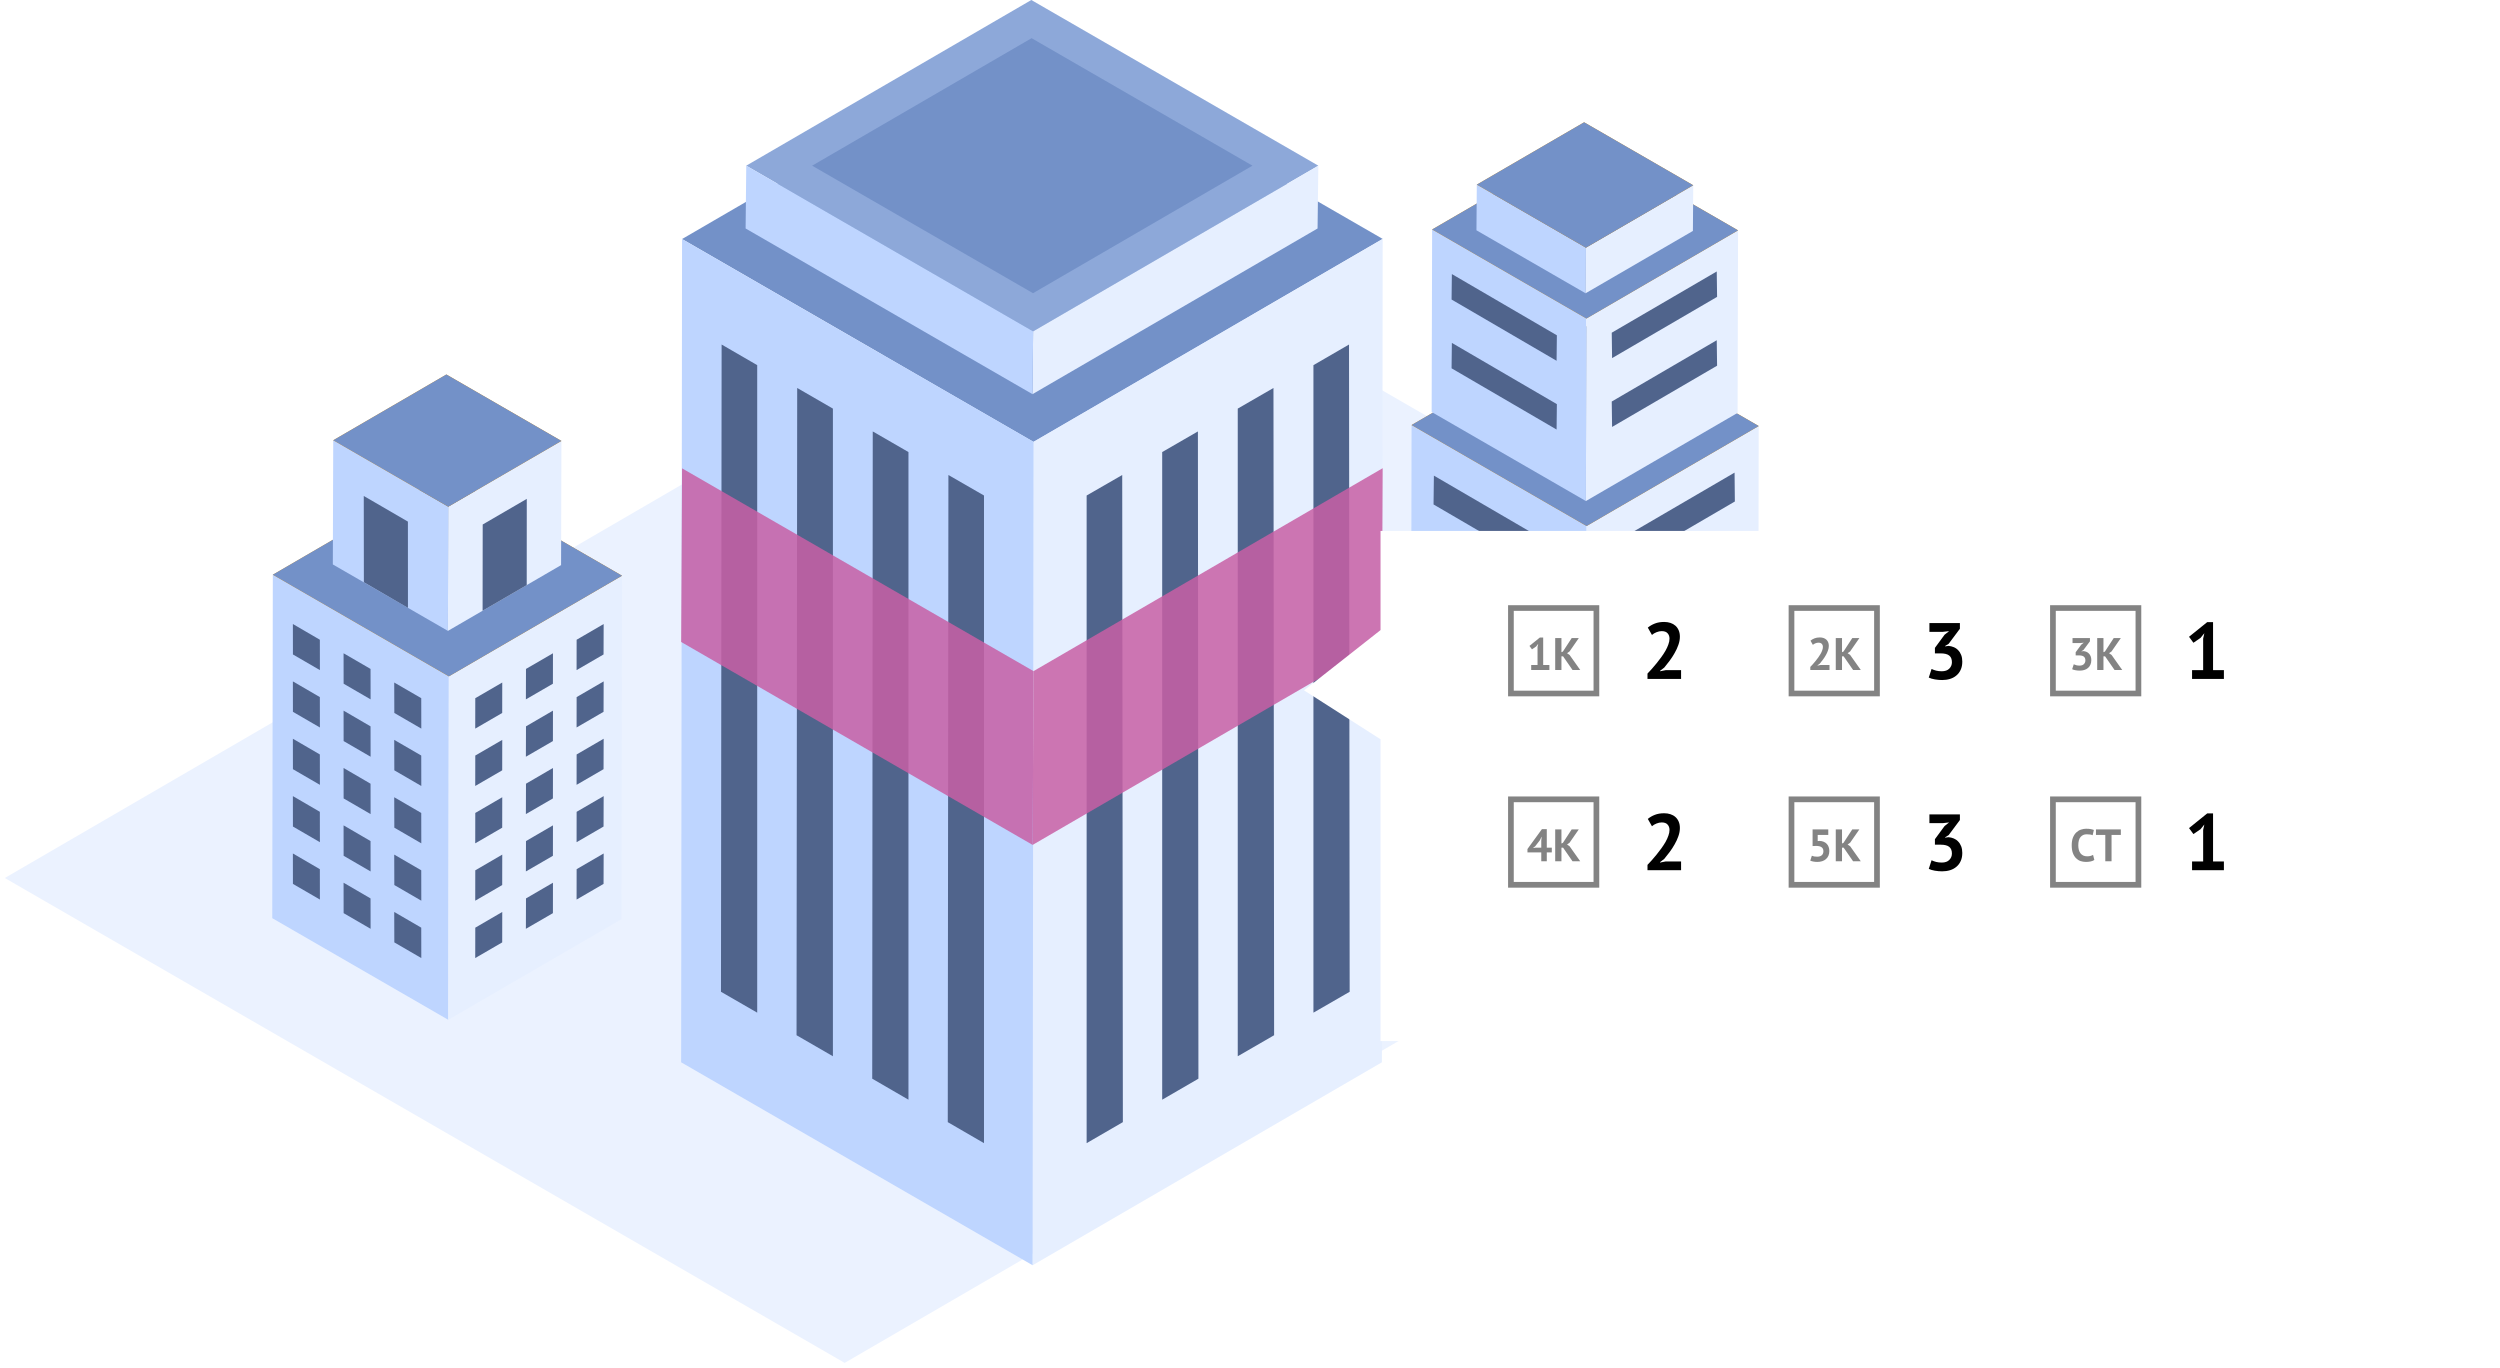 <?xml version="1.0" encoding="UTF-8"?> <svg xmlns="http://www.w3.org/2000/svg" width="468" height="256" viewBox="0 0 468 256" fill="none"> <path d="M361.275 132.266L269.311 190.523L252.243 200.438L158.119 255.133L0.895 164.363L118.861 95.805L128.346 90.29L204.05 41.489L361.275 132.266Z" fill="#EBF2FF"></path> <path d="M258.838 44.725L193.475 82.717L127.678 44.749L193.04 6.758L258.838 44.725Z" fill="#7391C8"></path> <path d="M258.836 44.725L258.692 198.863L193.305 236.855L193.474 82.717L258.836 44.725Z" fill="#E6EFFF"></path> <path d="M193.476 82.718L193.307 236.856L127.51 198.864L127.679 44.75L193.476 82.718Z" fill="#BED5FF"></path> <path d="M246.791 31.016L193.4 62.032L139.695 31.016L193.062 0L246.791 31.016Z" fill="#8DA8D9"></path> <path d="M234.459 31.016L193.378 54.887L152.031 31.016L193.112 7.145L234.459 31.016Z" fill="#7391C8"></path> <path d="M246.793 31.016L246.648 42.771L193.281 73.787L193.402 62.032L246.793 31.016Z" fill="#E6EFFF"></path> <path d="M193.403 62.032L193.283 73.787L139.578 42.771L139.699 31.016L193.403 62.032Z" fill="#BED5FF"></path> <path d="M134.967 185.662L135.087 64.495L141.749 68.356V189.572L134.967 185.662Z" fill="#50648C"></path> <path d="M149.113 193.796L149.234 72.629L155.92 76.491V197.73L149.113 193.796Z" fill="#50648C"></path> <path d="M163.281 201.931L163.378 80.763L170.064 84.625V205.865L163.281 201.931Z" fill="#50648C"></path> <path d="M177.422 210.064L177.543 88.921L184.204 92.759V213.999L177.422 210.064Z" fill="#50648C"></path> <path d="M252.657 185.661L252.537 64.494L245.875 68.356V189.572L252.657 185.661Z" fill="#50648C"></path> <path d="M238.514 193.796L238.393 72.629L231.707 76.491V197.73L238.514 193.796Z" fill="#50648C"></path> <path d="M224.345 201.93L224.248 80.763L217.562 84.625V205.864L224.345 201.93Z" fill="#50648C"></path> <path d="M210.2 210.064L210.08 88.921L203.418 92.759V213.998L210.2 210.064Z" fill="#50648C"></path> <path d="M297.004 98.476L296.896 162.402L264.137 143.481L264.245 79.566L297.004 98.476Z" fill="#BED5FF"></path> <path d="M290.737 102.041L290.672 107.449L268.359 94.434L268.424 89.037L290.737 102.041Z" fill="#50648C"></path> <path d="M290.737 116.66L290.672 122.068L268.359 109.053L268.424 103.656L290.737 116.66Z" fill="#50648C"></path> <path d="M290.737 131.279L290.672 136.686L268.359 123.672L268.424 118.264L290.737 131.279Z" fill="#50648C"></path> <path d="M290.737 145.897L290.672 151.305L268.359 138.29L268.424 132.883L290.737 145.897Z" fill="#50648C"></path> <path d="M297.003 98.477L329.231 79.751L329.123 143.676L296.895 162.402L297.003 98.477Z" fill="#E6EFFF"></path> <path d="M264.246 79.566L296.474 60.83L329.233 79.751L297.005 98.476L264.246 79.566Z" fill="#E5920E"></path> <path d="M329.233 79.751L319.177 85.592L310.15 90.837L297.005 98.476L264.246 79.566L277.391 71.927L286.407 66.682L296.474 60.83L329.233 79.751Z" fill="#7391C8"></path> <path d="M302.398 101.488L302.463 106.885L324.765 93.881L324.711 88.474L302.398 101.488Z" fill="#50648C"></path> <path d="M302.398 116.107L302.463 121.504L324.765 108.489L324.711 103.092L302.398 116.107Z" fill="#50648C"></path> <path d="M302.398 130.726L302.463 136.122L324.765 123.108L324.711 117.711L302.398 130.726Z" fill="#50648C"></path> <path d="M302.744 145.778L302.809 151.175L325.111 138.16L325.057 132.763L302.744 145.778Z" fill="#50648C"></path> <path d="M296.972 59.627L296.875 93.795L268.006 77.128L268.093 42.96L296.972 59.627Z" fill="#BED5FF"></path> <path d="M291.446 62.77L291.392 67.538L271.734 56.073L271.789 51.305L291.446 62.77Z" fill="#50648C"></path> <path d="M291.446 75.655L291.392 80.412L271.734 68.947L271.789 64.19L291.446 75.655Z" fill="#50648C"></path> <path d="M296.973 59.627L325.365 43.123L325.278 77.29L296.875 93.795L296.973 59.627Z" fill="#E6EFFF"></path> <path d="M268.094 42.96L296.497 26.456L325.365 43.123L296.973 59.627L268.094 42.96Z" fill="#E5920E"></path> <path d="M325.365 43.123L316.501 48.281L308.558 52.898L296.973 59.638L268.094 42.96L279.678 36.231L287.632 31.614L296.497 26.456L325.365 43.123Z" fill="#7391C8"></path> <path d="M296.885 46.363L296.82 54.902L276.393 43.112L276.458 34.562L296.885 46.363Z" fill="#BED5FF"></path> <path d="M296.885 46.363L316.976 34.681L316.911 43.231L296.82 54.902L296.885 46.363Z" fill="#E6EFFF"></path> <path d="M276.457 34.562L296.548 22.891L316.975 34.681L296.884 46.363L276.457 34.562Z" fill="#E5920E"></path> <path d="M316.975 34.681L296.884 46.363L276.457 34.562L296.548 22.891L316.975 34.681Z" fill="#7391C8"></path> <path d="M301.717 62.282L301.782 67.039L321.439 55.574L321.374 50.817L301.717 62.282Z" fill="#50648C"></path> <path d="M301.717 75.166L301.782 79.924L321.439 68.459L321.374 63.69L301.717 75.166Z" fill="#50648C"></path> <path d="M84.022 126.617L83.916 190.909L50.967 171.88L51.073 107.588L84.022 126.617Z" fill="#BED5FF"></path> <path d="M84.022 126.617L116.449 107.772L116.342 172.074L83.916 190.909L84.022 126.617Z" fill="#E6EFFF"></path> <path d="M51.072 107.588L83.489 88.744L116.448 107.772L84.021 126.617L51.072 107.588Z" fill="#E5920E"></path> <path d="M116.448 107.772L106.329 113.654L97.245 118.926L84.031 126.617L51.062 107.589L64.287 99.898L73.37 94.626L83.489 88.744L116.448 107.772Z" fill="#7391C8"></path> <path d="M83.916 94.848L83.848 118.104L62.305 105.663L62.382 82.417L83.916 94.848Z" fill="#BED5FF"></path> <path d="M83.915 94.848L105.101 82.543L105.033 105.789L83.848 118.104L83.915 94.848Z" fill="#E6EFFF"></path> <path d="M90.342 114.331L98.603 109.533L98.613 93.388L90.361 98.186L90.342 114.331Z" fill="#50648C"></path> <path d="M88.973 130.699L94.022 127.768L94.013 133.466L88.963 136.397L88.973 130.699Z" fill="#50648C"></path> <path d="M88.973 141.437L94.022 138.506L94.013 144.204L88.963 147.135L88.973 141.437Z" fill="#50648C"></path> <path d="M88.973 152.185L94.022 149.244L94.013 154.942L88.963 157.873L88.973 152.185Z" fill="#50648C"></path> <path d="M88.973 162.923L94.022 159.982L94.013 165.68L88.963 168.611L88.973 162.923Z" fill="#50648C"></path> <path d="M88.973 173.66L94.022 170.719L94.013 176.417L88.963 179.348L88.973 173.66Z" fill="#50648C"></path> <path d="M98.465 125.224L103.514 122.293L103.505 127.991L98.445 130.922L98.465 125.224Z" fill="#50648C"></path> <path d="M98.465 135.971L103.514 133.031L103.505 138.728L98.445 141.66L98.465 135.971Z" fill="#50648C"></path> <path d="M98.465 146.709L103.514 143.768L103.505 149.466L98.445 152.397L98.465 146.709Z" fill="#50648C"></path> <path d="M98.465 157.447L103.514 154.506L103.505 160.204L98.445 163.135L98.465 157.447Z" fill="#50648C"></path> <path d="M98.465 168.185L103.514 165.244L103.505 170.942L98.445 173.873L98.465 168.185Z" fill="#50648C"></path> <path d="M107.945 119.758L113.005 116.817L112.985 122.515L107.936 125.446L107.945 119.758Z" fill="#50648C"></path> <path d="M107.945 130.496L113.005 127.555L112.985 133.253L107.936 136.184L107.945 130.496Z" fill="#50648C"></path> <path d="M107.945 141.234L113.005 138.293L112.985 143.991L107.936 146.922L107.945 141.234Z" fill="#50648C"></path> <path d="M107.945 151.972L113.005 149.031L112.985 154.729L107.936 157.66L107.945 151.972Z" fill="#50648C"></path> <path d="M107.945 162.709L113.005 159.769L112.985 165.466L107.936 168.398L107.945 162.709Z" fill="#50648C"></path> <path d="M78.858 130.699L73.799 127.768L73.818 133.466L78.868 136.397L78.858 130.699Z" fill="#50648C"></path> <path d="M78.858 141.437L73.799 138.506L73.818 144.204L78.868 147.135L78.858 141.437Z" fill="#50648C"></path> <path d="M78.858 152.185L73.799 149.244L73.818 154.942L78.868 157.873L78.858 152.185Z" fill="#50648C"></path> <path d="M78.858 162.922L73.799 159.981L73.818 165.679L78.868 168.61L78.858 162.922Z" fill="#50648C"></path> <path d="M78.858 173.66L73.799 170.719L73.818 176.417L78.868 179.348L78.858 173.66Z" fill="#50648C"></path> <path d="M69.366 125.224L64.316 122.293L64.326 127.991L69.376 130.922L69.366 125.224Z" fill="#50648C"></path> <path d="M69.366 135.972L64.316 133.031L64.326 138.729L69.376 141.66L69.366 135.972Z" fill="#50648C"></path> <path d="M69.366 146.71L64.316 143.769L64.326 149.467L69.376 152.398L69.366 146.71Z" fill="#50648C"></path> <path d="M69.366 157.447L64.316 154.507L64.326 160.204L69.376 163.136L69.366 157.447Z" fill="#50648C"></path> <path d="M69.366 168.185L64.316 165.244L64.326 170.942L69.376 173.873L69.366 168.185Z" fill="#50648C"></path> <path d="M59.876 119.758L54.826 116.818L54.836 122.515L59.886 125.447L59.876 119.758Z" fill="#50648C"></path> <path d="M59.876 130.496L54.826 127.556L54.836 133.254L59.886 136.185L59.876 130.496Z" fill="#50648C"></path> <path d="M59.876 141.234L54.826 138.293L54.836 143.991L59.886 146.922L59.876 141.234Z" fill="#50648C"></path> <path d="M59.876 151.972L54.826 149.031L54.836 154.729L59.886 157.66L59.876 151.972Z" fill="#50648C"></path> <path d="M59.876 162.71L54.826 159.769L54.836 165.467L59.886 168.398L59.876 162.71Z" fill="#50648C"></path> <path d="M76.369 113.789L68.117 108.991L68.098 92.846L76.359 97.644L76.369 113.789Z" fill="#50648C"></path> <path d="M62.381 82.418L83.566 70.103L105.1 82.543L83.915 94.848L62.381 82.418Z" fill="#E5920E"></path> <path d="M105.1 82.543L98.483 86.384L92.553 89.828L83.915 94.848L62.381 82.418L71.019 77.397L76.95 73.953L83.557 70.103L105.1 82.543Z" fill="#7391C8"></path> <path opacity="0.85" d="M193.478 125.638L193.309 158.169L127.512 120.177L127.681 87.671L193.478 125.638Z" fill="#C85FA5"></path> <path opacity="0.85" d="M258.836 87.646L258.692 120.177L193.305 158.168L193.474 125.637L258.836 87.646Z" fill="#C85FA5"></path> <g filter="url(#filter0_d)"> <path fill-rule="evenodd" clip-rule="evenodd" d="M435.107 92.994H258.436V111.56L244.111 122.837L258.436 131.999V188.491H435.107V92.994Z" fill="white"></path> </g> <g clip-path="url(#clip0)"> <rect x="282.844" y="113.821" width="16.003" height="16.003" stroke="#838383" stroke-width="1.067"></rect> <path d="M286.64 124.482H287.826V121.111L287.954 120.531L287.545 121.034L286.785 121.555L286.316 120.915L288.262 119.344H288.885V124.482H290.045V125.421H286.64V124.482ZM292.609 122.869H292.302V125.421H291.133V119.447H292.302V122.092L292.575 121.973L294.222 119.447H295.554L293.813 121.956L293.352 122.28L293.83 122.613L295.818 125.421H294.376L292.609 122.869Z" fill="#838383"></path> </g> <path d="M314.474 119.192C314.474 119.7 314.379 120.213 314.19 120.731C314.011 121.248 313.777 121.756 313.488 122.254C313.209 122.752 312.895 123.235 312.547 123.703C312.208 124.161 311.875 124.584 311.546 124.973L310.755 125.585V125.66L311.83 125.451H314.698V127.094H308.41V126.093C308.648 125.844 308.917 125.555 309.216 125.226C309.515 124.888 309.814 124.534 310.112 124.166C310.421 123.788 310.72 123.399 311.008 123.001C311.297 122.603 311.556 122.204 311.785 121.806C312.014 121.398 312.193 121.004 312.323 120.626C312.462 120.248 312.532 119.889 312.532 119.551C312.532 119.142 312.412 118.809 312.173 118.55C311.944 118.281 311.576 118.147 311.068 118.147C310.75 118.147 310.421 118.216 310.082 118.356C309.754 118.485 309.475 118.655 309.246 118.864L308.469 117.489C308.858 117.171 309.296 116.917 309.784 116.728C310.282 116.529 310.864 116.429 311.531 116.429C311.959 116.429 312.353 116.489 312.711 116.608C313.07 116.728 313.378 116.902 313.637 117.131C313.896 117.36 314.1 117.649 314.25 117.997C314.399 118.336 314.474 118.734 314.474 119.192Z" fill="black"></path> <g clip-path="url(#clip1)"> <rect x="335.367" y="113.821" width="16.003" height="16.003" stroke="#838383" stroke-width="1.067"></rect> <path d="M342.355 120.906C342.355 121.196 342.301 121.489 342.193 121.785C342.091 122.081 341.957 122.371 341.792 122.656C341.633 122.94 341.454 123.216 341.254 123.484C341.061 123.745 340.87 123.987 340.683 124.209L340.23 124.559V124.602L340.845 124.482H342.483V125.421H338.89V124.849C339.027 124.707 339.18 124.542 339.351 124.354C339.522 124.161 339.693 123.959 339.863 123.748C340.04 123.532 340.21 123.31 340.375 123.083C340.54 122.855 340.688 122.627 340.819 122.4C340.95 122.166 341.052 121.942 341.126 121.725C341.206 121.509 341.246 121.304 341.246 121.111C341.246 120.878 341.178 120.687 341.041 120.539C340.91 120.385 340.7 120.309 340.409 120.309C340.227 120.309 340.04 120.348 339.846 120.428C339.658 120.502 339.499 120.599 339.368 120.718L338.924 119.933C339.146 119.751 339.397 119.606 339.675 119.498C339.96 119.384 340.293 119.327 340.674 119.327C340.919 119.327 341.144 119.361 341.348 119.43C341.553 119.498 341.73 119.597 341.878 119.728C342.025 119.859 342.142 120.024 342.227 120.223C342.313 120.417 342.355 120.644 342.355 120.906ZM345.133 122.869H344.825V125.421H343.656V119.447H344.825V122.092L345.098 121.973L346.746 119.447H348.077L346.336 121.956L345.875 122.28L346.353 122.613L348.342 125.421H346.899L345.133 122.869Z" fill="#838383"></path> </g> <path d="M363.502 125.66C364.119 125.66 364.587 125.495 364.906 125.167C365.235 124.838 365.399 124.44 365.399 123.972C365.399 123.404 365.23 122.986 364.891 122.717C364.553 122.448 364.02 122.314 363.293 122.314H362.217V121.283L364.025 118.819L364.876 118.147L363.696 118.281H361.187V116.638H366.893V117.699L364.787 120.522L364.129 120.925V120.999L364.757 120.91C365.105 120.94 365.434 121.019 365.742 121.149C366.061 121.278 366.335 121.468 366.564 121.716C366.803 121.955 366.992 122.254 367.132 122.613C367.271 122.971 367.341 123.384 367.341 123.852C367.341 124.44 367.241 124.948 367.042 125.376C366.853 125.804 366.584 126.162 366.235 126.451C365.897 126.74 365.498 126.954 365.04 127.094C364.582 127.233 364.089 127.303 363.562 127.303C363.124 127.303 362.671 127.263 362.203 127.183C361.735 127.103 361.356 126.989 361.067 126.84L361.59 125.226C361.849 125.356 362.133 125.46 362.442 125.54C362.76 125.62 363.114 125.66 363.502 125.66Z" fill="black"></path> <g clip-path="url(#clip2)"> <rect x="384.309" y="113.821" width="16.003" height="16.003" stroke="#838383" stroke-width="1.067"></rect> <path d="M389.3 124.602C389.652 124.602 389.92 124.508 390.102 124.32C390.29 124.132 390.384 123.905 390.384 123.637C390.384 123.313 390.287 123.074 390.093 122.92C389.9 122.767 389.596 122.69 389.18 122.69H388.566V122.101L389.598 120.693L390.085 120.309L389.411 120.385H387.977V119.447H391.237V120.053L390.034 121.666L389.658 121.896V121.939L390.017 121.888C390.216 121.905 390.404 121.95 390.58 122.024C390.762 122.098 390.918 122.206 391.049 122.349C391.186 122.485 391.294 122.656 391.374 122.861C391.453 123.065 391.493 123.302 391.493 123.569C391.493 123.905 391.436 124.195 391.322 124.44C391.214 124.684 391.061 124.889 390.862 125.054C390.668 125.219 390.441 125.341 390.179 125.421C389.917 125.501 389.635 125.541 389.334 125.541C389.083 125.541 388.825 125.518 388.557 125.472C388.29 125.427 388.073 125.361 387.908 125.276L388.207 124.354C388.355 124.428 388.517 124.488 388.694 124.534C388.876 124.579 389.078 124.602 389.3 124.602ZM394.074 122.869H393.767V125.421H392.597V119.447H393.767V122.092L394.04 121.973L395.687 119.447H397.019L395.277 121.956L394.817 122.28L395.295 122.613L397.283 125.421H395.841L394.074 122.869Z" fill="#838383"></path> </g> <path d="M410.354 125.451H412.43V119.551L412.654 118.535L411.938 119.416L410.608 120.327L409.787 119.207L413.192 116.459H414.283V125.451H416.314V127.094H410.354V125.451Z" fill="black"></path> <g clip-path="url(#clip3)"> <rect x="282.844" y="149.632" width="16.003" height="16.003" stroke="#838383" stroke-width="1.067"></rect> <path d="M290.498 159.568H289.559V161.233H288.526V159.568H285.94V158.937L288.646 155.215H289.559V158.681H290.498V159.568ZM288.526 157.375L288.603 156.658H288.569L288.279 157.272L287.391 158.425L286.964 158.749L287.511 158.681H288.526V157.375ZM292.609 158.681H292.302V161.233H291.133V155.258H292.302V157.904L292.575 157.785L294.222 155.258H295.554L293.813 157.767L293.352 158.092L293.83 158.425L295.818 161.233H294.376L292.609 158.681Z" fill="#838383"></path> </g> <path d="M314.474 155.004C314.474 155.512 314.379 156.024 314.19 156.542C314.011 157.06 313.777 157.568 313.488 158.066C313.209 158.564 312.895 159.046 312.547 159.514C312.208 159.973 311.875 160.396 311.546 160.784L310.755 161.396V161.471L311.83 161.262H314.698V162.905H308.41V161.904C308.648 161.655 308.917 161.367 309.216 161.038C309.515 160.699 309.814 160.346 310.112 159.978C310.421 159.599 310.72 159.211 311.008 158.812C311.297 158.414 311.556 158.016 311.785 157.618C312.014 157.209 312.193 156.816 312.323 156.438C312.462 156.059 312.532 155.701 312.532 155.362C312.532 154.954 312.412 154.62 312.173 154.361C311.944 154.093 311.576 153.958 311.068 153.958C310.75 153.958 310.421 154.028 310.082 154.167C309.754 154.297 309.475 154.466 309.246 154.675L308.469 153.301C308.858 152.982 309.296 152.728 309.784 152.539C310.282 152.34 310.864 152.241 311.531 152.241C311.959 152.241 312.353 152.3 312.711 152.42C313.07 152.539 313.378 152.713 313.637 152.943C313.896 153.172 314.1 153.46 314.25 153.809C314.399 154.147 314.474 154.546 314.474 155.004Z" fill="black"></path> <g clip-path="url(#clip4)"> <rect x="335.367" y="149.632" width="16.003" height="16.003" stroke="#838383" stroke-width="1.067"></rect> <path d="M340.179 160.371C340.555 160.371 340.842 160.28 341.041 160.098C341.24 159.915 341.34 159.665 341.34 159.346C341.34 159.005 341.223 158.755 340.99 158.595C340.757 158.436 340.424 158.356 339.991 158.356L339.317 158.382V155.258H342.253V156.299H340.273V157.452L340.623 157.418C340.902 157.429 341.152 157.48 341.374 157.571C341.602 157.662 341.795 157.79 341.954 157.955C342.114 158.115 342.236 158.311 342.321 158.544C342.407 158.772 342.449 159.028 342.449 159.312C342.449 159.648 342.392 159.944 342.279 160.2C342.165 160.456 342.006 160.669 341.801 160.84C341.602 161.011 341.365 161.139 341.092 161.224C340.819 161.309 340.52 161.352 340.196 161.352C339.94 161.352 339.695 161.329 339.462 161.284C339.235 161.244 339.041 161.187 338.882 161.113L339.18 160.191C339.311 160.248 339.454 160.294 339.607 160.328C339.767 160.356 339.957 160.371 340.179 160.371ZM345.133 158.681H344.825V161.233H343.656V155.258H344.825V157.904L345.098 157.785L346.746 155.258H348.077L346.336 157.767L345.875 158.092L346.353 158.425L348.342 161.233H346.899L345.133 158.681Z" fill="#838383"></path> </g> <path d="M363.502 161.471C364.119 161.471 364.587 161.307 364.906 160.978C365.235 160.65 365.399 160.251 365.399 159.783C365.399 159.216 365.23 158.798 364.891 158.529C364.553 158.26 364.02 158.125 363.293 158.125H362.217V157.095L364.025 154.63L364.876 153.958L363.696 154.093H361.187V152.45H366.893V153.51L364.787 156.333L364.129 156.736V156.811L364.757 156.721C365.105 156.751 365.434 156.831 365.742 156.96C366.061 157.09 366.335 157.279 366.564 157.528C366.803 157.767 366.992 158.066 367.132 158.424C367.271 158.783 367.341 159.196 367.341 159.664C367.341 160.251 367.241 160.759 367.042 161.187C366.853 161.616 366.584 161.974 366.235 162.263C365.897 162.552 365.498 162.766 365.04 162.905C364.582 163.044 364.089 163.114 363.562 163.114C363.124 163.114 362.671 163.074 362.203 162.995C361.735 162.915 361.356 162.8 361.067 162.651L361.59 161.038C361.849 161.167 362.133 161.272 362.442 161.352C362.76 161.431 363.114 161.471 363.502 161.471Z" fill="black"></path> <g clip-path="url(#clip5)"> <rect x="384.309" y="149.632" width="16.003" height="16.003" stroke="#838383" stroke-width="1.067"></rect> <path d="M392.059 160.985C391.877 161.116 391.643 161.21 391.359 161.267C391.08 161.324 390.793 161.352 390.497 161.352C390.138 161.352 389.797 161.298 389.473 161.19C389.154 161.076 388.872 160.897 388.628 160.652C388.383 160.402 388.187 160.08 388.039 159.688C387.897 159.29 387.825 158.809 387.825 158.245C387.825 157.659 387.905 157.17 388.064 156.777C388.229 156.379 388.44 156.06 388.696 155.821C388.958 155.577 389.248 155.403 389.567 155.301C389.885 155.193 390.204 155.139 390.523 155.139C390.864 155.139 391.151 155.161 391.385 155.207C391.624 155.252 391.82 155.307 391.973 155.369L391.743 156.359C391.612 156.297 391.456 156.251 391.274 156.223C391.097 156.194 390.881 156.18 390.625 156.18C390.153 156.18 389.771 156.348 389.481 156.683C389.197 157.019 389.055 157.54 389.055 158.245C389.055 158.553 389.089 158.834 389.157 159.09C389.225 159.341 389.328 159.557 389.464 159.739C389.606 159.915 389.78 160.055 389.985 160.157C390.195 160.254 390.437 160.302 390.71 160.302C390.966 160.302 391.183 160.277 391.359 160.226C391.535 160.174 391.689 160.109 391.82 160.029L392.059 160.985ZM397.023 156.299H395.282V161.233H394.112V156.299H392.363V155.258H397.023V156.299Z" fill="#838383"></path> </g> <path d="M410.354 161.262H412.43V155.362L412.654 154.347L411.938 155.228L410.608 156.139L409.787 155.019L413.192 152.27H414.283V161.262H416.314V162.905H410.354V161.262Z" fill="black"></path> <defs> <filter id="filter0_d" x="212.145" y="67.421" width="254.928" height="159.43" filterUnits="userSpaceOnUse" color-interpolation-filters="sRGB"> <feFlood flood-opacity="0" result="BackgroundImageFix"></feFlood> <feColorMatrix in="SourceAlpha" type="matrix" values="0 0 0 0 0 0 0 0 0 0 0 0 0 0 0 0 0 0 127 0"></feColorMatrix> <feOffset dy="6.393"></feOffset> <feGaussianBlur stdDeviation="15.983"></feGaussianBlur> <feColorMatrix type="matrix" values="0 0 0 0 0 0 0 0 0 0 0 0 0 0 0 0 0 0 0.05 0"></feColorMatrix> <feBlend mode="normal" in2="BackgroundImageFix" result="effect1_dropShadow"></feBlend> <feBlend mode="normal" in="SourceGraphic" in2="effect1_dropShadow" result="shape"></feBlend> </filter> <clipPath id="clip0"> <rect width="19.099" height="19.099" fill="white" transform="translate(282.311 113.287)"></rect> </clipPath> <clipPath id="clip1"> <rect width="19.099" height="19.099" fill="white" transform="translate(334.832 113.287)"></rect> </clipPath> <clipPath id="clip2"> <rect width="19.099" height="19.099" fill="white" transform="translate(383.775 113.287)"></rect> </clipPath> <clipPath id="clip3"> <rect width="19.099" height="19.099" fill="white" transform="translate(282.311 149.099)"></rect> </clipPath> <clipPath id="clip4"> <rect width="19.099" height="19.099" fill="white" transform="translate(334.832 149.099)"></rect> </clipPath> <clipPath id="clip5"> <rect width="19.099" height="19.099" fill="white" transform="translate(383.775 149.099)"></rect> </clipPath> </defs> </svg> 